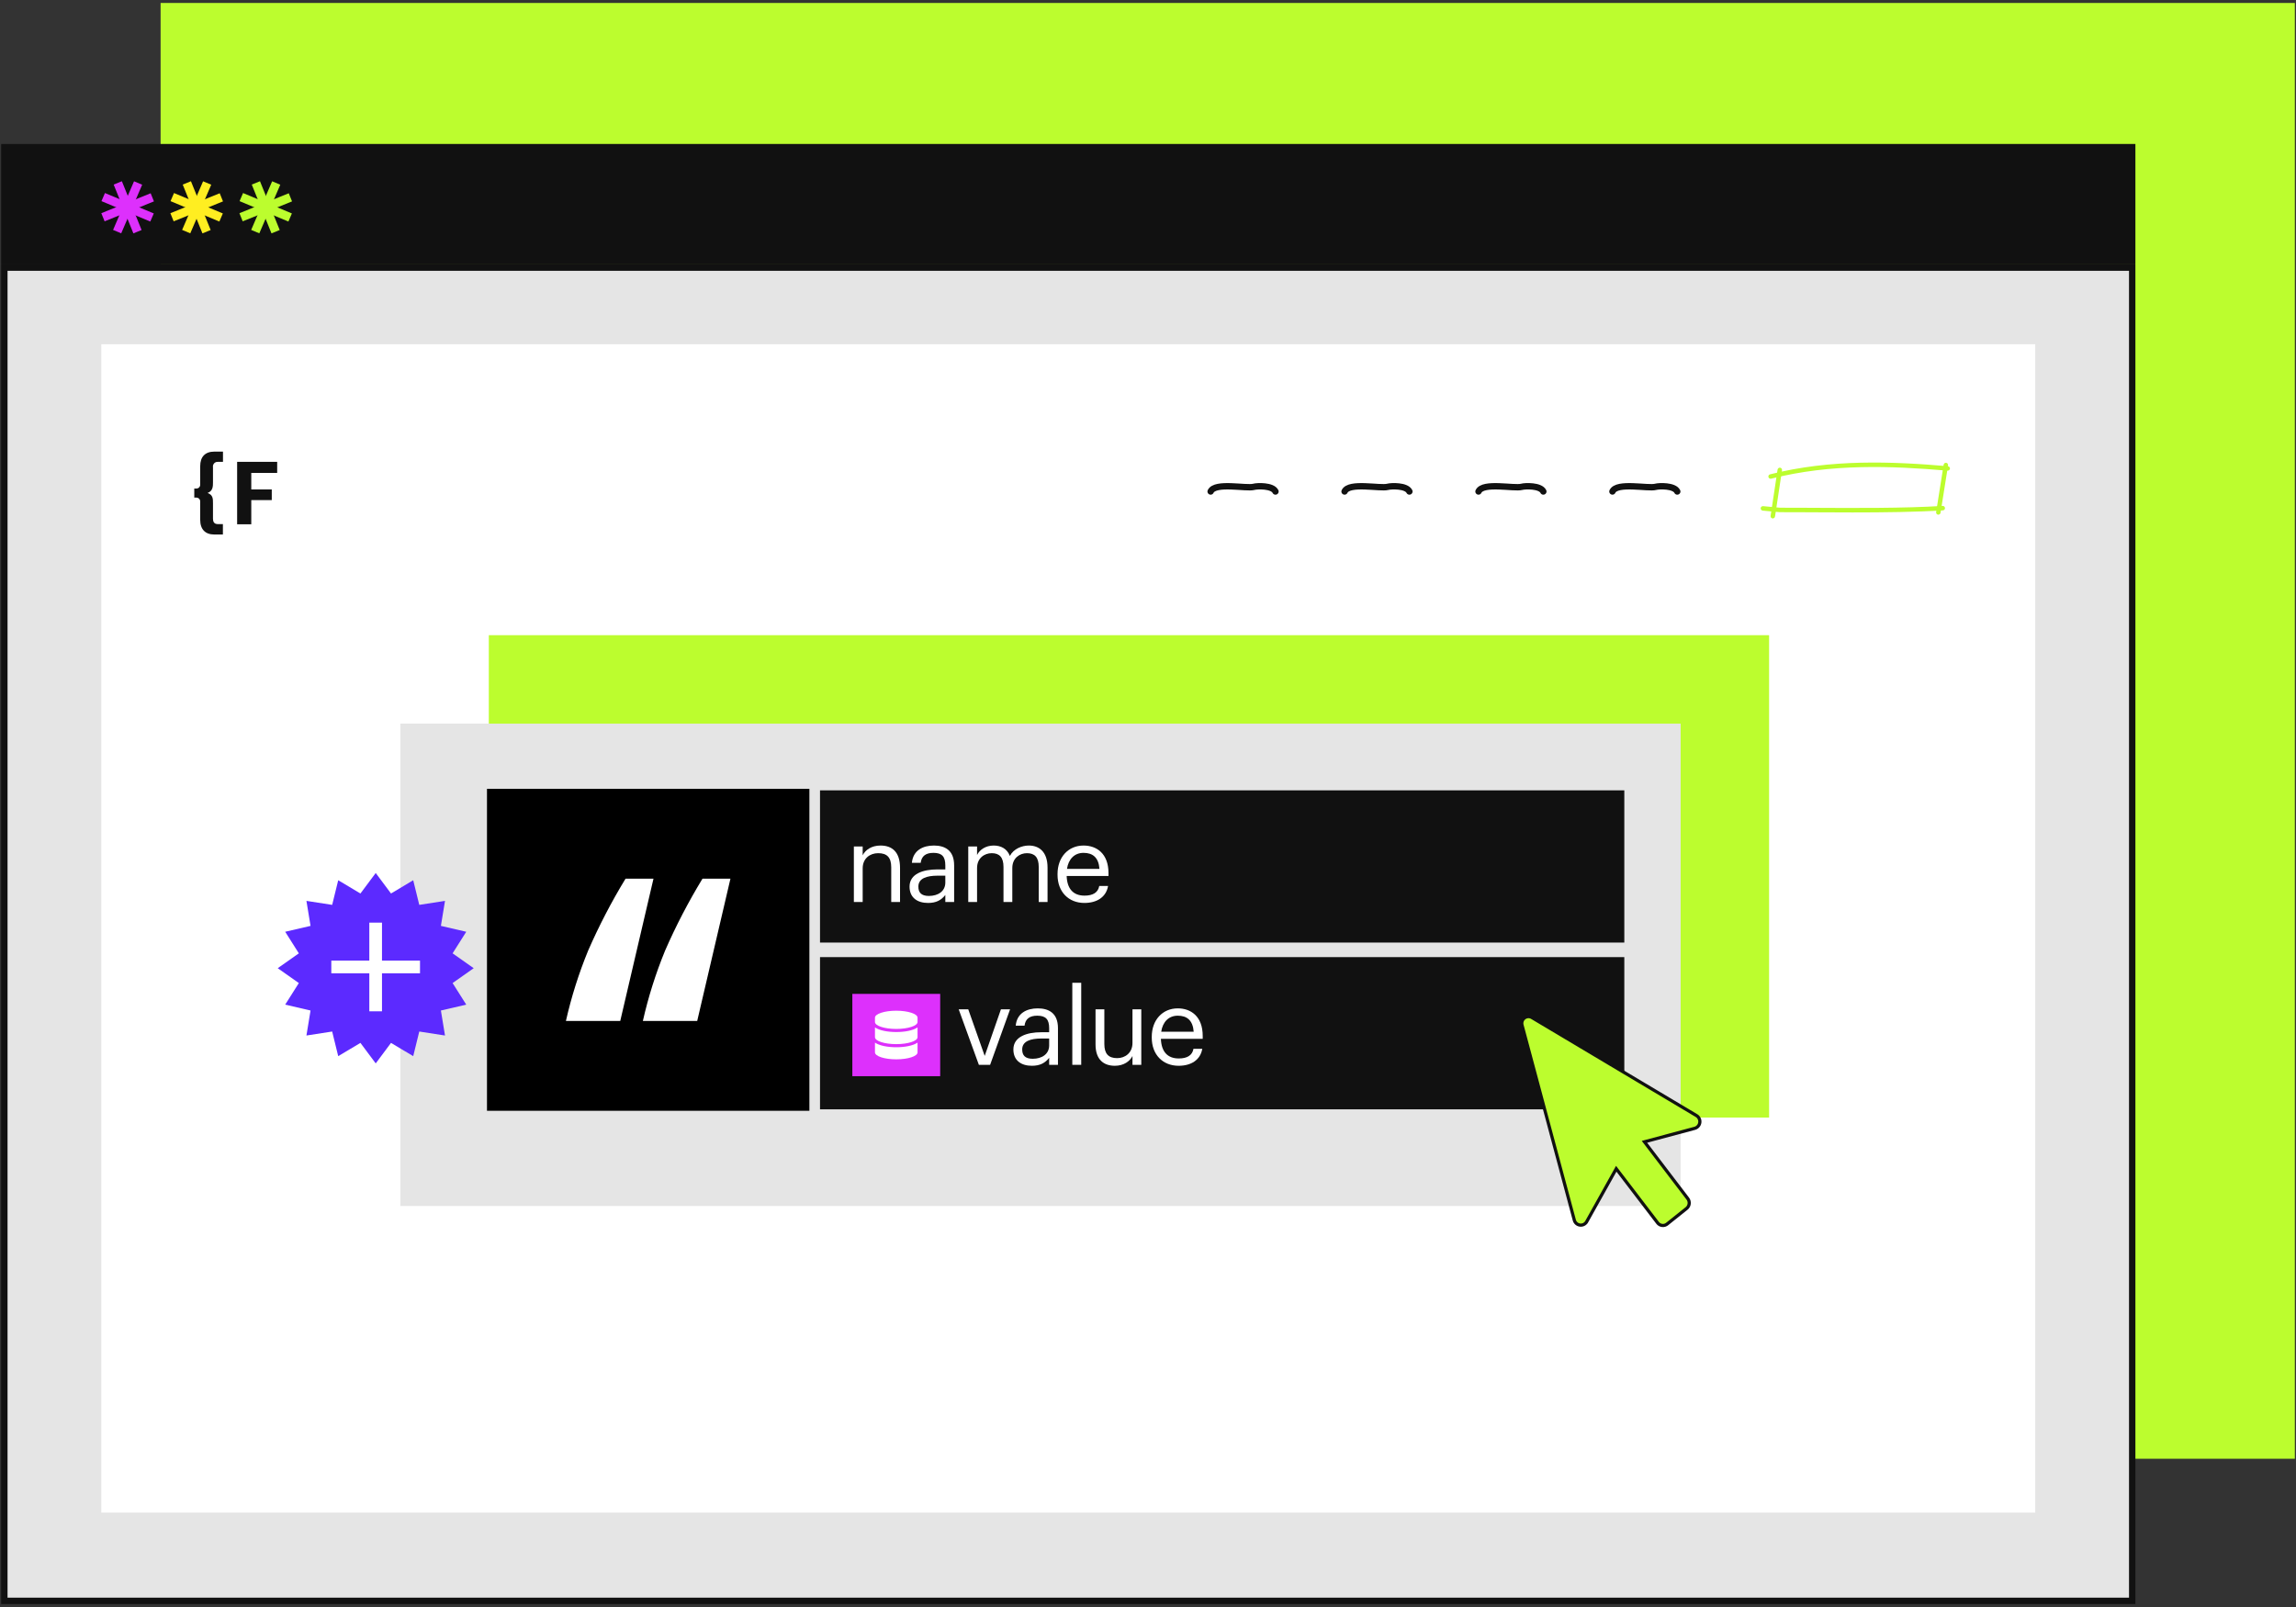<svg width="360" height="252" viewBox="0 0 360 252" fill="none" xmlns="http://www.w3.org/2000/svg">
<rect x="0" y="0" width="360" height="252" fill="#333333" stroke="none"/>
<path d="M25.182 0.465H359.818V228.752H25.182V0.465Z" fill="#BCFD2E"/>
<path d="M0.682 41.965H334.318V251.035H0.682V41.965Z" fill="#E5E5E5" stroke="#111111"/>
<path d="M15.886 53.981H319.114V237.198H15.886V53.981Z" fill="white"/>
<rect x="76.644" y="99.606" width="200.74" height="75.642" fill="#BCFD2E"/>
<rect x="62.775" y="113.475" width="200.74" height="75.642" fill="#E5E5E5"/>
<path d="M126.908 123.699H76.356V174.186H126.908V123.699Z" fill="black"/>
<path d="M102.463 137.793L97.253 160.095H88.734C89.585 156.327 90.752 152.636 92.22 149.062C93.917 145.178 95.875 141.413 98.079 137.792L102.463 137.793Z" fill="white"/>
<path d="M114.529 137.793L109.319 160.095H100.8C101.652 156.327 102.818 152.636 104.286 149.062C105.983 145.178 107.941 141.413 110.145 137.792L114.529 137.793Z" fill="white"/>
<path d="M0.182 22.576H334.818V41.465H0.182V22.576Z" fill="#111111"/>
<path d="M24.137 31.581L23.622 30.306L15.886 33.431L16.401 34.706L24.137 31.581Z" fill="#DD30FC"/>
<path d="M21.016 28.43L22.293 28.964L19.006 36.588L17.73 36.053L21.016 28.43Z" fill="#DD30FC"/>
<path d="M15.91 31.541L16.457 30.271L24.112 33.471L23.565 34.741L15.91 31.541Z" fill="#DD30FC"/>
<path d="M19.111 28.421L17.822 28.941L20.913 36.593L22.202 36.072L19.111 28.421Z" fill="#DD30FC"/>
<path d="M34.965 31.581L34.45 30.306L26.714 33.431L27.229 34.706L34.965 31.581Z" fill="#FFEE21"/>
<path d="M31.843 28.43L33.12 28.964L29.834 36.588L28.557 36.053L31.843 28.43Z" fill="#FFEE21"/>
<path d="M26.738 31.541L27.285 30.271L34.94 33.471L34.393 34.741L26.738 31.541Z" fill="#FFEE21"/>
<path d="M29.939 28.421L28.649 28.941L31.741 36.593L33.03 36.072L29.939 28.421Z" fill="#FFEE21"/>
<path d="M45.791 31.581L45.276 30.306L37.541 33.431L38.056 34.706L45.791 31.581Z" fill="#BCFD2E"/>
<path d="M42.67 28.43L43.947 28.964L40.66 36.588L39.384 36.053L42.67 28.43Z" fill="#BCFD2E"/>
<path d="M37.564 31.541L38.111 30.271L45.766 33.471L45.219 34.741L37.564 31.541Z" fill="#BCFD2E"/>
<path d="M40.765 28.421L39.476 28.941L42.567 36.593L43.856 36.072L40.765 28.421Z" fill="#BCFD2E"/>
<path d="M189.822 77.072C190.526 75.563 195.399 76.668 196.585 76.344C197.156 76.187 199.527 76.118 199.985 77.073" stroke="#111111" stroke-width="1" stroke-miterlimit="10" stroke-linecap="round"/>
<path d="M210.822 77.072C211.526 75.563 216.399 76.668 217.585 76.344C218.156 76.187 220.527 76.118 220.985 77.073" stroke="#111111" stroke-width="1" stroke-miterlimit="10" stroke-linecap="round"/>
<path d="M231.822 77.072C232.526 75.563 237.399 76.668 238.585 76.344C239.156 76.187 241.527 76.118 241.985 77.073" stroke="#111111" stroke-width="1" stroke-miterlimit="10" stroke-linecap="round"/>
<path d="M252.822 77.072C253.526 75.563 258.399 76.668 259.585 76.344C260.156 76.187 262.527 76.118 262.985 77.073" stroke="#111111" stroke-width="1" stroke-miterlimit="10" stroke-linecap="round"/>
<path d="M277.968 81.05H277.953C277.94 81.049 277.927 81.044 277.915 81.037C277.904 81.031 277.894 81.021 277.886 81.011C277.878 81 277.872 80.987 277.869 80.974C277.866 80.961 277.866 80.948 277.868 80.934L278.962 73.674C278.964 73.66 278.968 73.648 278.975 73.636C278.982 73.625 278.991 73.615 279.002 73.607C279.012 73.599 279.025 73.594 279.037 73.59C279.05 73.587 279.064 73.587 279.077 73.588C279.09 73.591 279.103 73.595 279.114 73.602C279.125 73.609 279.135 73.618 279.143 73.628C279.151 73.639 279.157 73.651 279.16 73.664C279.163 73.677 279.164 73.69 279.162 73.704L278.068 80.965C278.064 80.989 278.052 81.01 278.034 81.026C278.016 81.042 277.992 81.051 277.968 81.05Z" fill="#BCFD2E" stroke="#BCFD2E" stroke-width="0.5"/>
<path d="M303.922 80.461H303.906C303.893 80.459 303.88 80.455 303.868 80.448C303.857 80.441 303.847 80.432 303.839 80.421C303.831 80.41 303.825 80.397 303.822 80.384C303.819 80.371 303.819 80.358 303.821 80.344L305 72.899C305.004 72.873 305.019 72.849 305.041 72.833C305.063 72.817 305.09 72.811 305.116 72.815C305.143 72.82 305.166 72.834 305.182 72.856C305.198 72.878 305.204 72.905 305.2 72.931L304.021 80.376C304.018 80.4 304.006 80.421 303.987 80.437C303.969 80.453 303.946 80.461 303.922 80.461Z" fill="#BCFD2E" stroke="#BCFD2E" stroke-width="0.5"/>
<path d="M290.481 80.108C288.325 80.108 286.214 80.096 284.249 80.085L281.804 80.072C280.967 80.072 280.423 80.072 280.035 80.072C279.349 80.091 278.663 80.058 277.982 79.972C277.611 79.936 277.113 79.887 276.406 79.822C276.393 79.821 276.38 79.817 276.368 79.811C276.356 79.805 276.345 79.796 276.337 79.786C276.328 79.775 276.322 79.763 276.318 79.751C276.314 79.738 276.313 79.724 276.314 79.711C276.315 79.697 276.319 79.684 276.325 79.672C276.331 79.66 276.34 79.65 276.35 79.641C276.361 79.632 276.373 79.626 276.386 79.622C276.398 79.618 276.412 79.617 276.425 79.619C277.133 79.684 277.631 79.733 278.003 79.769C278.677 79.854 279.356 79.888 280.035 79.869C280.423 79.869 280.968 79.869 281.805 79.869L284.25 79.882C290.661 79.918 298.64 79.962 304.606 79.582C304.619 79.581 304.633 79.583 304.645 79.587C304.658 79.591 304.669 79.598 304.679 79.606C304.689 79.615 304.697 79.626 304.703 79.638C304.709 79.649 304.712 79.662 304.713 79.675C304.714 79.688 304.712 79.702 304.708 79.714C304.703 79.727 304.697 79.738 304.688 79.748C304.68 79.758 304.669 79.766 304.657 79.772C304.645 79.778 304.632 79.781 304.619 79.782C300.475 80.048 295.364 80.108 290.481 80.108Z" fill="#BCFD2E" stroke="#BCFD2E" stroke-width="0.5"/>
<path d="M277.631 74.822C277.618 74.823 277.605 74.823 277.592 74.819C277.579 74.815 277.567 74.809 277.557 74.801C277.546 74.793 277.538 74.783 277.531 74.772C277.524 74.76 277.52 74.747 277.519 74.734C277.517 74.721 277.518 74.708 277.521 74.695C277.525 74.682 277.531 74.67 277.539 74.66C277.547 74.65 277.557 74.641 277.569 74.634C277.58 74.628 277.593 74.623 277.606 74.622C287.064 72.229 296.558 72.6 305.406 73.359C305.433 73.361 305.457 73.374 305.474 73.394C305.491 73.414 305.5 73.441 305.498 73.467C305.495 73.494 305.483 73.518 305.462 73.535C305.442 73.553 305.416 73.561 305.389 73.559C296.556 72.803 287.082 72.431 277.653 74.817L277.631 74.822Z" fill="#BCFD2E" stroke="#BCFD2E" stroke-width="0.5"/>
<g clip-path="url(#clip0_206_343)">
<path d="M43.461 74.162V72.419H37.18V82.219H39.398V78.424H42.612V76.751H39.398V74.162H43.461Z" fill="#111111"/>
<path d="M31.391 73.103V76.01C31.392 76.088 31.377 76.166 31.347 76.239C31.318 76.311 31.274 76.377 31.219 76.433C31.164 76.489 31.098 76.533 31.026 76.563C30.954 76.593 30.876 76.608 30.798 76.608H30.461V78.033H30.798C30.876 78.033 30.954 78.049 31.026 78.079C31.098 78.109 31.164 78.153 31.219 78.209C31.274 78.264 31.318 78.331 31.347 78.403C31.377 78.476 31.392 78.553 31.391 78.632V81.51C31.391 83.005 32.179 83.819 33.609 83.819H34.95V82.19H34.138C34.062 82.192 33.986 82.181 33.914 82.158C33.577 82.084 33.394 81.812 33.394 81.343V78.901C33.394 78.253 33.41 77.602 32.545 77.305C33.394 76.999 33.394 76.25 33.394 75.639V73.262C33.367 73.086 33.405 72.906 33.501 72.756C33.597 72.607 33.743 72.497 33.914 72.447C33.991 72.428 34.07 72.419 34.15 72.423H34.962V70.819H33.609C32.159 70.819 31.391 71.633 31.391 73.103Z" fill="#111111"/>
</g>
<path d="M58.911 136.898L61.308 140.113L64.79 138.034L65.739 141.896L69.774 141.27L69.13 145.192L73.105 146.114L70.965 149.497L74.274 151.827L70.965 154.157L73.105 157.54L69.13 158.462L69.774 162.383L65.739 161.757L64.79 165.619L61.308 163.54L58.911 166.755L56.513 163.54L53.031 165.619L52.082 161.757L48.047 162.383L48.691 158.462L44.717 157.54L46.856 154.157L43.547 151.827L46.856 149.497L44.717 146.114L48.691 145.192L48.047 141.27L52.082 141.896L53.031 138.034L56.513 140.113L58.911 136.898Z" fill="#5C2AFF"/>
<path d="M57.907 158.586V152.627H51.947V150.64H57.907V144.68H59.894V150.64H65.854V152.627H59.894V158.586H57.907Z" fill="white"/>
<rect x="128.574" y="123.938" width="126.109" height="23.869" fill="#111111"/>
<path d="M133.881 141.446H135.263V136.17C135.263 134.606 136.411 133.79 137.692 133.79C139.09 133.79 139.74 134.472 139.74 136.004V141.446H141.121V136.103C141.121 133.574 139.856 132.592 138.059 132.592C136.627 132.592 135.662 133.307 135.263 134.123V132.742H133.881V141.446Z" fill="white"/>
<path d="M145.509 141.595C146.79 141.595 147.572 141.163 148.221 140.347V141.446H149.603V135.704C149.603 133.274 148.088 132.592 146.424 132.592C144.743 132.592 143.162 133.324 142.979 135.305H144.36C144.494 134.239 145.159 133.74 146.358 133.74C147.689 133.74 148.221 134.323 148.221 135.704V136.336H146.973C144.743 136.336 142.613 137.019 142.613 139.032C142.613 140.813 143.894 141.595 145.509 141.595ZM145.642 140.497C144.427 140.497 143.994 139.931 143.994 139.032C143.994 137.751 145.276 137.318 147.023 137.318H148.221V138.4C148.221 139.748 147.106 140.497 145.642 140.497Z" fill="white"/>
<path d="M151.817 141.446H153.198V136.12C153.198 134.556 154.363 133.79 155.495 133.79C156.693 133.79 157.342 134.422 157.342 135.954V141.446H158.724V136.12C158.724 134.556 159.889 133.79 161.02 133.79C162.218 133.79 162.868 134.422 162.868 135.954V141.446H164.249V136.053C164.249 133.524 162.884 132.592 161.32 132.592C160.238 132.592 158.94 133.091 158.341 134.223C157.891 133.058 156.91 132.592 155.794 132.592C154.546 132.592 153.598 133.257 153.198 134.073V132.742H151.817V141.446Z" fill="white"/>
<path d="M170.026 141.595C171.99 141.595 173.438 140.68 173.738 138.933H172.356C172.173 139.948 171.391 140.447 170.043 140.447C168.262 140.447 167.314 139.349 167.247 137.368H173.804V136.919C173.804 133.807 171.907 132.592 169.893 132.592C167.497 132.592 165.816 134.422 165.816 137.052V137.185C165.816 139.865 167.563 141.595 170.026 141.595ZM167.297 136.253C167.53 134.705 168.479 133.74 169.893 133.74C171.325 133.74 172.257 134.456 172.39 136.253H167.297Z" fill="white"/>
<rect x="128.574" y="150.089" width="126.109" height="23.869" fill="#111111"/>
<rect x="133.642" y="155.854" width="13.773" height="12.908" fill="#DD30FC"/>
<path d="M153.481 166.979H155.245L158.374 158.275H156.942L154.396 165.581L151.816 158.275H150.319L153.481 166.979Z" fill="white"/>
<path d="M161.79 167.129C163.072 167.129 163.854 166.696 164.503 165.881V166.979H165.884V161.238C165.884 158.808 164.37 158.126 162.706 158.126C161.025 158.126 159.444 158.858 159.261 160.838H160.642C160.775 159.773 161.441 159.274 162.639 159.274C163.97 159.274 164.503 159.856 164.503 161.238V161.87H163.255C161.025 161.87 158.894 162.553 158.894 164.566C158.894 166.347 160.176 167.129 161.79 167.129ZM161.923 166.031C160.708 166.031 160.276 165.465 160.276 164.566C160.276 163.285 161.557 162.852 163.305 162.852H164.503V163.934C164.503 165.282 163.388 166.031 161.923 166.031Z" fill="white"/>
<path d="M168.132 166.979H169.53V154.115H168.132V166.979Z" fill="white"/>
<path d="M174.803 167.129C176.201 167.129 177.166 166.414 177.566 165.598V166.979H178.947V158.275H177.566V163.551C177.566 165.115 176.401 165.931 175.169 165.931C173.804 165.931 173.155 165.249 173.155 163.717V158.275H171.774V163.784C171.774 166.181 173.072 167.129 174.803 167.129Z" fill="white"/>
<path d="M184.801 167.129C186.765 167.129 188.213 166.214 188.512 164.466H187.131C186.948 165.482 186.166 165.981 184.818 165.981C183.037 165.981 182.088 164.882 182.022 162.902H188.579V162.453C188.579 159.34 186.682 158.126 184.668 158.126C182.271 158.126 180.59 159.956 180.59 162.586V162.719C180.59 165.398 182.338 167.129 184.801 167.129ZM182.072 161.787C182.305 160.239 183.253 159.274 184.668 159.274C186.099 159.274 187.031 159.99 187.164 161.787H182.072Z" fill="white"/>
<path d="M143.866 159.583V160.264C143.866 160.864 142.371 161.353 140.528 161.353C138.686 161.353 137.191 160.864 137.191 160.264V159.583C137.191 158.983 138.686 158.493 140.529 158.493C142.371 158.493 143.866 158.983 143.866 159.583ZM143.866 161.115V162.648C143.866 163.248 142.371 163.735 140.529 163.735C138.687 163.735 137.191 163.248 137.191 162.648V161.114C137.909 161.608 139.221 161.838 140.529 161.838C141.837 161.838 143.148 161.609 143.866 161.114V161.115ZM143.866 163.499V165.031C143.866 165.631 142.371 166.12 140.528 166.12C138.686 166.12 137.191 165.631 137.191 165.031V163.499C137.909 163.992 139.221 164.222 140.529 164.222C141.837 164.222 143.148 163.992 143.866 163.499Z" fill="white"/>
<path d="M258.201 178.955L257.841 179.052L258.067 179.348L264.631 187.954L264.631 187.954C264.807 188.184 264.888 188.473 264.855 188.761C264.822 189.048 264.68 189.311 264.457 189.495C264.457 189.495 264.456 189.496 264.456 189.496L261.386 191.951C261.386 191.951 261.386 191.951 261.385 191.951C261.275 192.037 261.149 192.1 261.015 192.137C260.879 192.174 260.738 192.183 260.6 192.164C260.461 192.146 260.327 192.1 260.206 192.029C260.086 191.958 259.98 191.864 259.897 191.751L259.895 191.749L253.649 183.578L253.418 183.276L253.232 183.608L248.772 191.596C248.771 191.596 248.771 191.597 248.77 191.598C248.665 191.777 248.508 191.921 248.321 192.012C248.132 192.102 247.921 192.135 247.715 192.106C247.508 192.077 247.314 191.986 247.158 191.847C247.003 191.707 246.892 191.524 246.841 191.322L246.841 191.322L246.84 191.318L238.648 160.765L238.648 160.765L238.647 160.761C238.59 160.56 238.594 160.346 238.658 160.147C238.723 159.948 238.845 159.773 239.01 159.643C239.174 159.514 239.373 159.437 239.582 159.421C239.79 159.406 239.998 159.452 240.179 159.554L265.987 174.932L265.988 174.933C266.173 175.041 266.321 175.2 266.416 175.391C266.511 175.583 266.549 175.798 266.523 176.01C266.498 176.222 266.411 176.422 266.274 176.586C266.137 176.749 265.957 176.868 265.753 176.93L258.201 178.955Z" fill="#BCFD2E" stroke="#111111" stroke-width="0.5"/>
<defs>
<clipPath id="clip0_206_343">
<rect width="13" height="13" fill="white" transform="translate(30.461 70.819)"/>
</clipPath>
</defs>
</svg>
